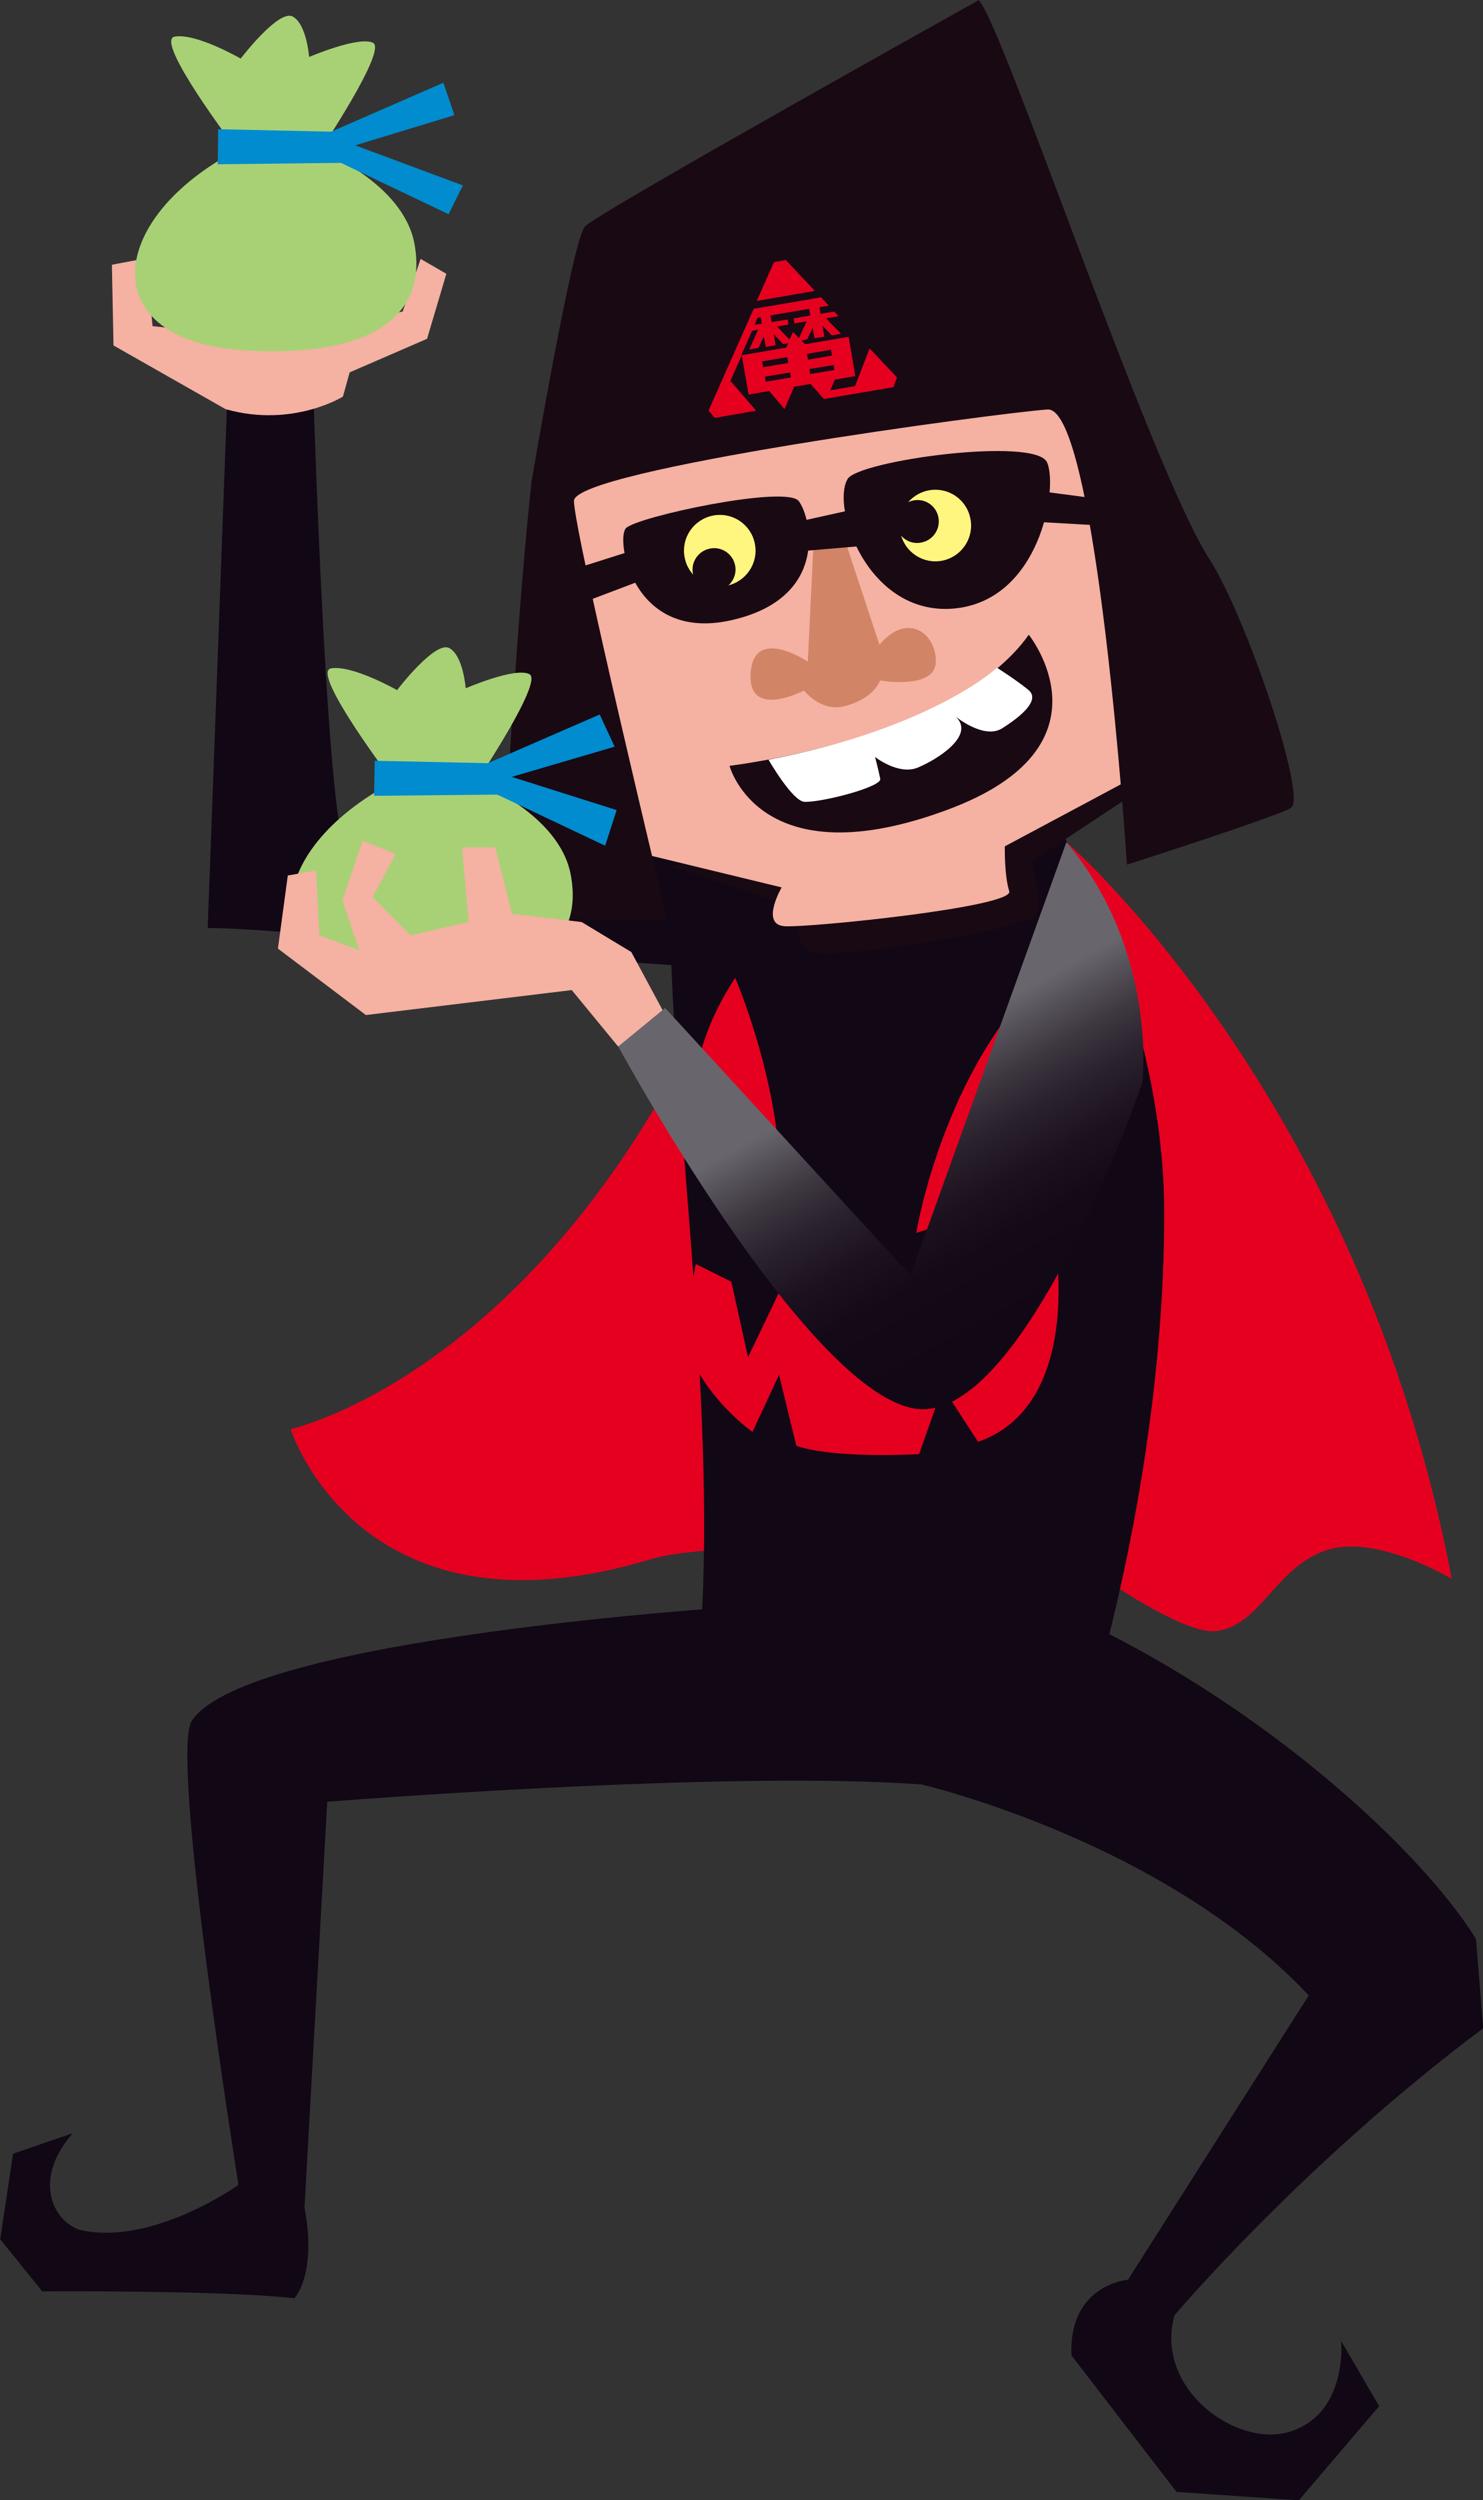 <?xml version="1.0" encoding="UTF-8"?><svg id="_レイヤー_2" xmlns="http://www.w3.org/2000/svg" xmlns:xlink="http://www.w3.org/1999/xlink" viewBox="0 0 73.69 124.19"><rect x="0" y="0" width="73.69" height="124.19" fill="#333333" stroke="none"/><defs><style>.cls-1{fill:#a8d176;}.cls-2{fill:#008ccf;}.cls-3{fill:#fff;}.cls-4{fill:#f5b1a2;}.cls-5{fill:#e60020;}.cls-6{fill:#190913;}.cls-7{fill:#120715;}.cls-8{fill:#d18566;}.cls-9{fill:url(#linear-gradient);}.cls-10{fill:#fff67f;}</style><linearGradient id="linear-gradient" x1="44.27" y1="50.99" x2="59.41" y2="78.45" gradientUnits="userSpaceOnUse"><stop offset=".05" stop-color="#68666c"/><stop offset=".09" stop-color="#57535b"/><stop offset=".15" stop-color="#3e3841"/><stop offset=".22" stop-color="#2a222d"/><stop offset=".3" stop-color="#1c121f"/><stop offset=".38" stop-color="#140917"/><stop offset=".51" stop-color="#120715"/></linearGradient></defs><g id="_レイヤー_1-2"><path class="cls-5" d="M52.99,41.83s14.58,12.58,19.15,36.6c0,0-3.78-2.28-6.28-1.41-2.51.87-3.25,3.76-5.45,4-1.65.18-5.89-2.84-5.89-2.84,0,0-17.16-2.24-22.25-.71-14.41,4.32-17.83-6.48-17.83-6.48,0,0,14.05-3.06,22.65-25.45,5.24-13.64,15.9-3.71,15.9-3.71Z"/><path class="cls-7" d="M56.34,89.12l-21.67-6.12c1.1-11.05-.98-25.85-1.31-35.06-9.49-.63-19.67-1.86-23.04-1.84l.96-26,4.31-.04s.69,22.43,1.72,22.24c7.54-1.42,20.47-2.35,20.47-2.35l.75,1.14,1.68,1.92,11.96-2.76s5.69,9.56,5.68,20.01c0,13.12-3.8,24.77-3.8,24.77l2.3,4.09Z"/><path class="cls-4" d="M11.22,20.33l-5.58-3.17-.08-4.01,1.7-.32.32,3.37,3.13.33s2.97-1.35,7.14.26l-.81,2.91s-2.49,1.56-5.81.63Z"/><polygon class="cls-4" points="15.46 16.59 20.01 15.47 20.9 12.86 22.18 13.6 21.22 16.83 16.19 19.01 15.46 16.59"/><path class="cls-5" d="M34.58,62.79l1.76.88.83,3.75,1.57-3.28s4.64.72,7.98.16l2.5,3.48.83-4.05,2.42-1.58s1.23,7.7-3.87,9.47l-1.76-2.71-1.17,3.32s-4.13.25-6.1-.41l-.86-3.53-1.32,2.84s-1.53-1.08-2.58-2.8c-1.05-1.72-.24-5.54-.24-5.54Z"/><path class="cls-5" d="M45.53,61.24s1.42-8.85,7.24-13.62c0,0,2.77,10.73-7.24,13.62Z"/><path class="cls-6" d="M33.41,43.04l6.3,2.1s-.39,1.73.62,2.15c1.02.43,10.74-1.14,11.12-1.84.38-.69-.2-2.65-.2-2.65l5.96-3.94-.05-1.33-23.75,5.51Z"/><path class="cls-4" d="M31.25,42.24l7.59,1.84s-1.09,1.87.17,1.93c1.26.07,11.4-.96,11.14-1.74-.25-.77-.22-2.23-.22-2.23l7.32-3.91s-1.47-19.86-4.28-19.94c-2.81-.08-25.32,4.89-25.32,5.41,0,.52,3.6,18.64,3.6,18.64Z"/><path class="cls-8" d="M40.45,26.45l-.31,6.42s-2.67-1.81-2.84.55c-.17,2.36,2.65.88,2.65.88,0,0,.83,1.08,2.01.78,1.5-.39,1.77-1.28,1.77-1.28,0,0,2.74.48,2.77-.92.04-1.4-1.41-2.52-2.8-.85l-1.88-5.69-1.38.11Z"/><path class="cls-6" d="M26.39,24.05s2.08-12.29,2.69-12.82c1.07-.92,19.55-11.22,19.55-11.22,1.13,1.02,8.51,23.17,11.47,27.77,1.84,2.87,4.88,11.88,4.04,12.36-.84.47-8.14,2.81-8.14,2.81,0,0-1.5-22.77-3.95-22.61-2.45.17-23.52,2.99-23.53,4.54,0,1.56,4.64,20.82,4.64,20.82l-8.28-.06s.63-13.36,1.52-21.6Z"/><path class="cls-6" d="M31.1,26.24c.52-.57,7.96-2.16,8.59-1.35.62.81,1.55,4.82-3.36,5.92-4.91,1.1-5.74-4.01-5.23-4.57Z"/><path class="cls-6" d="M42.11,23.8c.54-.93,9.36-2.12,9.92-.83.56,1.29-.37,6.89-4.65,7.26-4.27.36-6.08-5.03-5.27-6.42Z"/><path class="cls-6" d="M36.25,38.04s11.2-1.31,14.87-6.51c0,0,4.44,5.52-3.98,8.67-9.4,3.52-10.89-2.16-10.89-2.16Z"/><polygon class="cls-6" points="39.18 26.02 42.75 25.23 43.32 27.08 39.55 27.4 39.18 26.02"/><polygon class="cls-6" points="51.47 25.92 54.81 26.11 54.66 24.79 51.47 24.37 51.47 25.92"/><polygon class="cls-6" points="32.16 28.72 31.67 27.27 28.36 28.32 28.78 30 32.16 28.72"/><path class="cls-3" d="M38.19,37.74s1.19,2.07,1.79,2.09c.93.02,3.84-.75,3.76-1.14-.08-.41-.26-1.09-.26-1.09,0,0,1.16.92,2.12.53.95-.39,2.9-1.6,1.88-2.54,0,0,1.42,1.17,2.33.58.93-.59,1.9-1.4,1.29-1.9-.61-.5-1.56-1.1-1.56-1.1,0,0-3.2,3-11.36,4.57Z"/><path class="cls-10" d="M44.74,26.44c.18.97,1.12,1.6,2.08,1.41.96-.19,1.59-1.12,1.4-2.08-.18-.97-1.12-1.6-2.08-1.41-.97.19-1.6,1.12-1.41,2.08Z"/><path class="cls-10" d="M34.02,27.69c.18.96,1.12,1.6,2.08,1.41.96-.19,1.6-1.12,1.41-2.08-.18-.97-1.12-1.6-2.08-1.41-.97.19-1.6,1.12-1.41,2.08Z"/><path class="cls-6" d="M44.53,26.11c.12.58.68.96,1.25.84.58-.11.96-.67.85-1.25-.11-.58-.67-.96-1.25-.84-.58.12-.96.67-.85,1.25Z"/><path class="cls-6" d="M34.43,28.49c.11.58.67.96,1.25.85.57-.11.96-.67.85-1.25-.11-.57-.67-.96-1.25-.84-.58.11-.96.67-.85,1.24Z"/><path class="cls-5" d="M39.03,12.92l-.57.1c-.1.22-.43.97-.86,1.93l2.89-.5c-.71-.76-1.29-1.36-1.45-1.54ZM43.2,17.33l-.71,1.85-1.23.21.22-.53.96-.17h.06s-.33-1.96-.33-1.96l-2.16.37-.19-.19.29-.05.27-.58.09.52.49-.08-.09-.54.46.48.46-.08-.53-.54-.21-.23.62-.11-.22-.22-.68.11-.05-.33.46-.08c-.13-.14-.26-.28-.38-.41l-3.35.57c-.88,1.98-2.02,4.56-2.24,5.05.14.16.17.21.3.37l2.06-.36-1.24-1.44-.04-.03.15-.34v-.03h.01l.41-.91.34,1.95,1.02-.18.76.9.48-1.11.82-.14.66.75s3.23-.55,3.46-.59c.07-.21.09-.27.17-.48-.17-.18-.68-.73-1.34-1.42ZM37.66,15.77l.14-.02.05.33-.36.06.16-.37ZM39.3,18.75l-1.25.21-.04-.25,1.25-.21.04.24ZM39.17,18.03l-1.25.21-.05-.29,1.25-.21.05.29ZM39.04,17.27l-2.21.38.54-1.22.3-.05-.13.29-.31.69.46-.08.27-.59.09.54.49-.08-.09-.55.46.49.26-.04-.12.24ZM39.4,16.5l-.17.37-.4-.42-.21-.23.56-.1-.04-.25-.8.13-.06-.33,1.93-.33.06.33-.84.15.05.25.61-.11-.14.29-.25.54-.3-.3ZM40.09,17.58l1.2-.21.05.29-1.19.21-.05-.29ZM40.26,18.58l-.04-.25,1.2-.2.04.25-1.2.2Z"/><path class="cls-5" d="M36.53,48.57s3.14,7.29,1.97,12.81c0,0-7.45-4.35-1.97-12.81Z"/><path class="cls-1" d="M19.97,48.78c-7.51-.43-6.99-6.5-.42-9.94,0,0-4.15-5.46-3.1-5.64,1.06-.18,3.28,1.08,3.28,1.08,0,0,1.88-2.46,2.59-2.09.7.37.82,2,.82,2,0,0,2.47-1.07,3.17-.7.7.37-2.63,5.33-2.63,5.33,0,0,4.12,1.62,4.68,4.63.69,3.65-2.22,5.67-8.39,5.31Z"/><polygon class="cls-2" points="18.62 37.79 24.24 37.91 29.8 35.49 30.54 37.09 25.43 38.59 30.64 40.24 30.07 42.01 24.71 39.47 18.59 39.53 18.62 37.79"/><path class="cls-1" d="M12.2,17.41c-7.51-.44-6.99-6.5-.42-9.95,0,0-4.16-5.46-3.1-5.64,1.06-.19,3.28,1.09,3.28,1.09,0,0,1.88-2.46,2.58-2.09.7.37.82,2.01.82,2.01,0,0,2.48-1.06,3.18-.7.7.37-2.63,5.34-2.63,5.34,0,0,4.11,1.61,4.68,4.62.69,3.65-2.22,5.68-8.39,5.32Z"/><polygon class="cls-2" points="10.84 6.42 16.46 6.54 22.03 4.11 22.58 5.72 17.65 7.22 23 9.21 22.29 10.64 16.94 8.09 10.82 8.16 10.84 6.42"/><polygon class="cls-4" points="31.37 47.29 28.9 45.8 25.44 45.39 24.61 42.09 22.96 42.09 23.29 45.8 20.4 46.46 18.51 44.56 19.66 42.42 18.02 41.76 17.02 44.73 17.85 47.2 15.87 46.46 15.7 43.24 14.3 43.49 13.81 47.12 18.18 50.42 28.41 49.18 30.72 51.99 33.19 50.67 31.37 47.29"/><path class="cls-9" d="M52.99,41.83l-7.75,21.52-12.19-13.28-2.33,1.91s9.23,16.99,14.68,17.98c5.44.99,11.36-16.16,11.36-16.16,0,0,.81-6.5-3.77-11.97Z"/><path class="cls-7" d="M36.69,79.81s-24.46,1.53-27.16,5.67c-1.11,1.7,2.32,23.05,2.32,23.05,0,0-4.27,3.05-7.86,2.24-1.35-.41-2.4-2.51-.37-4.81l-2.97,1.02-.64,4.25,2.09,2.59s8.81-.07,12.53.34c0,0,1.13-1.17.5-4.51l1.13-20.15s19.68-1.58,29.53-.86c0,0,12.04,2.79,19.24,10.48l-8.98,14.12s-2.96.24-2.81,3.76l5.22,6.78,6.08.42,3.99-4.68-1.89-3.24s.35,3.58-2.52,4.5c-2.67.86-6.78-2.14-5.76-5.77,0,0,6.37-7.55,15.34-14.26l-.36-4.44c-2.64-4.25-9.8-10.87-18.34-15.2-9.77-4.96-18.31-1.29-18.31-1.29Z"/></g></svg>